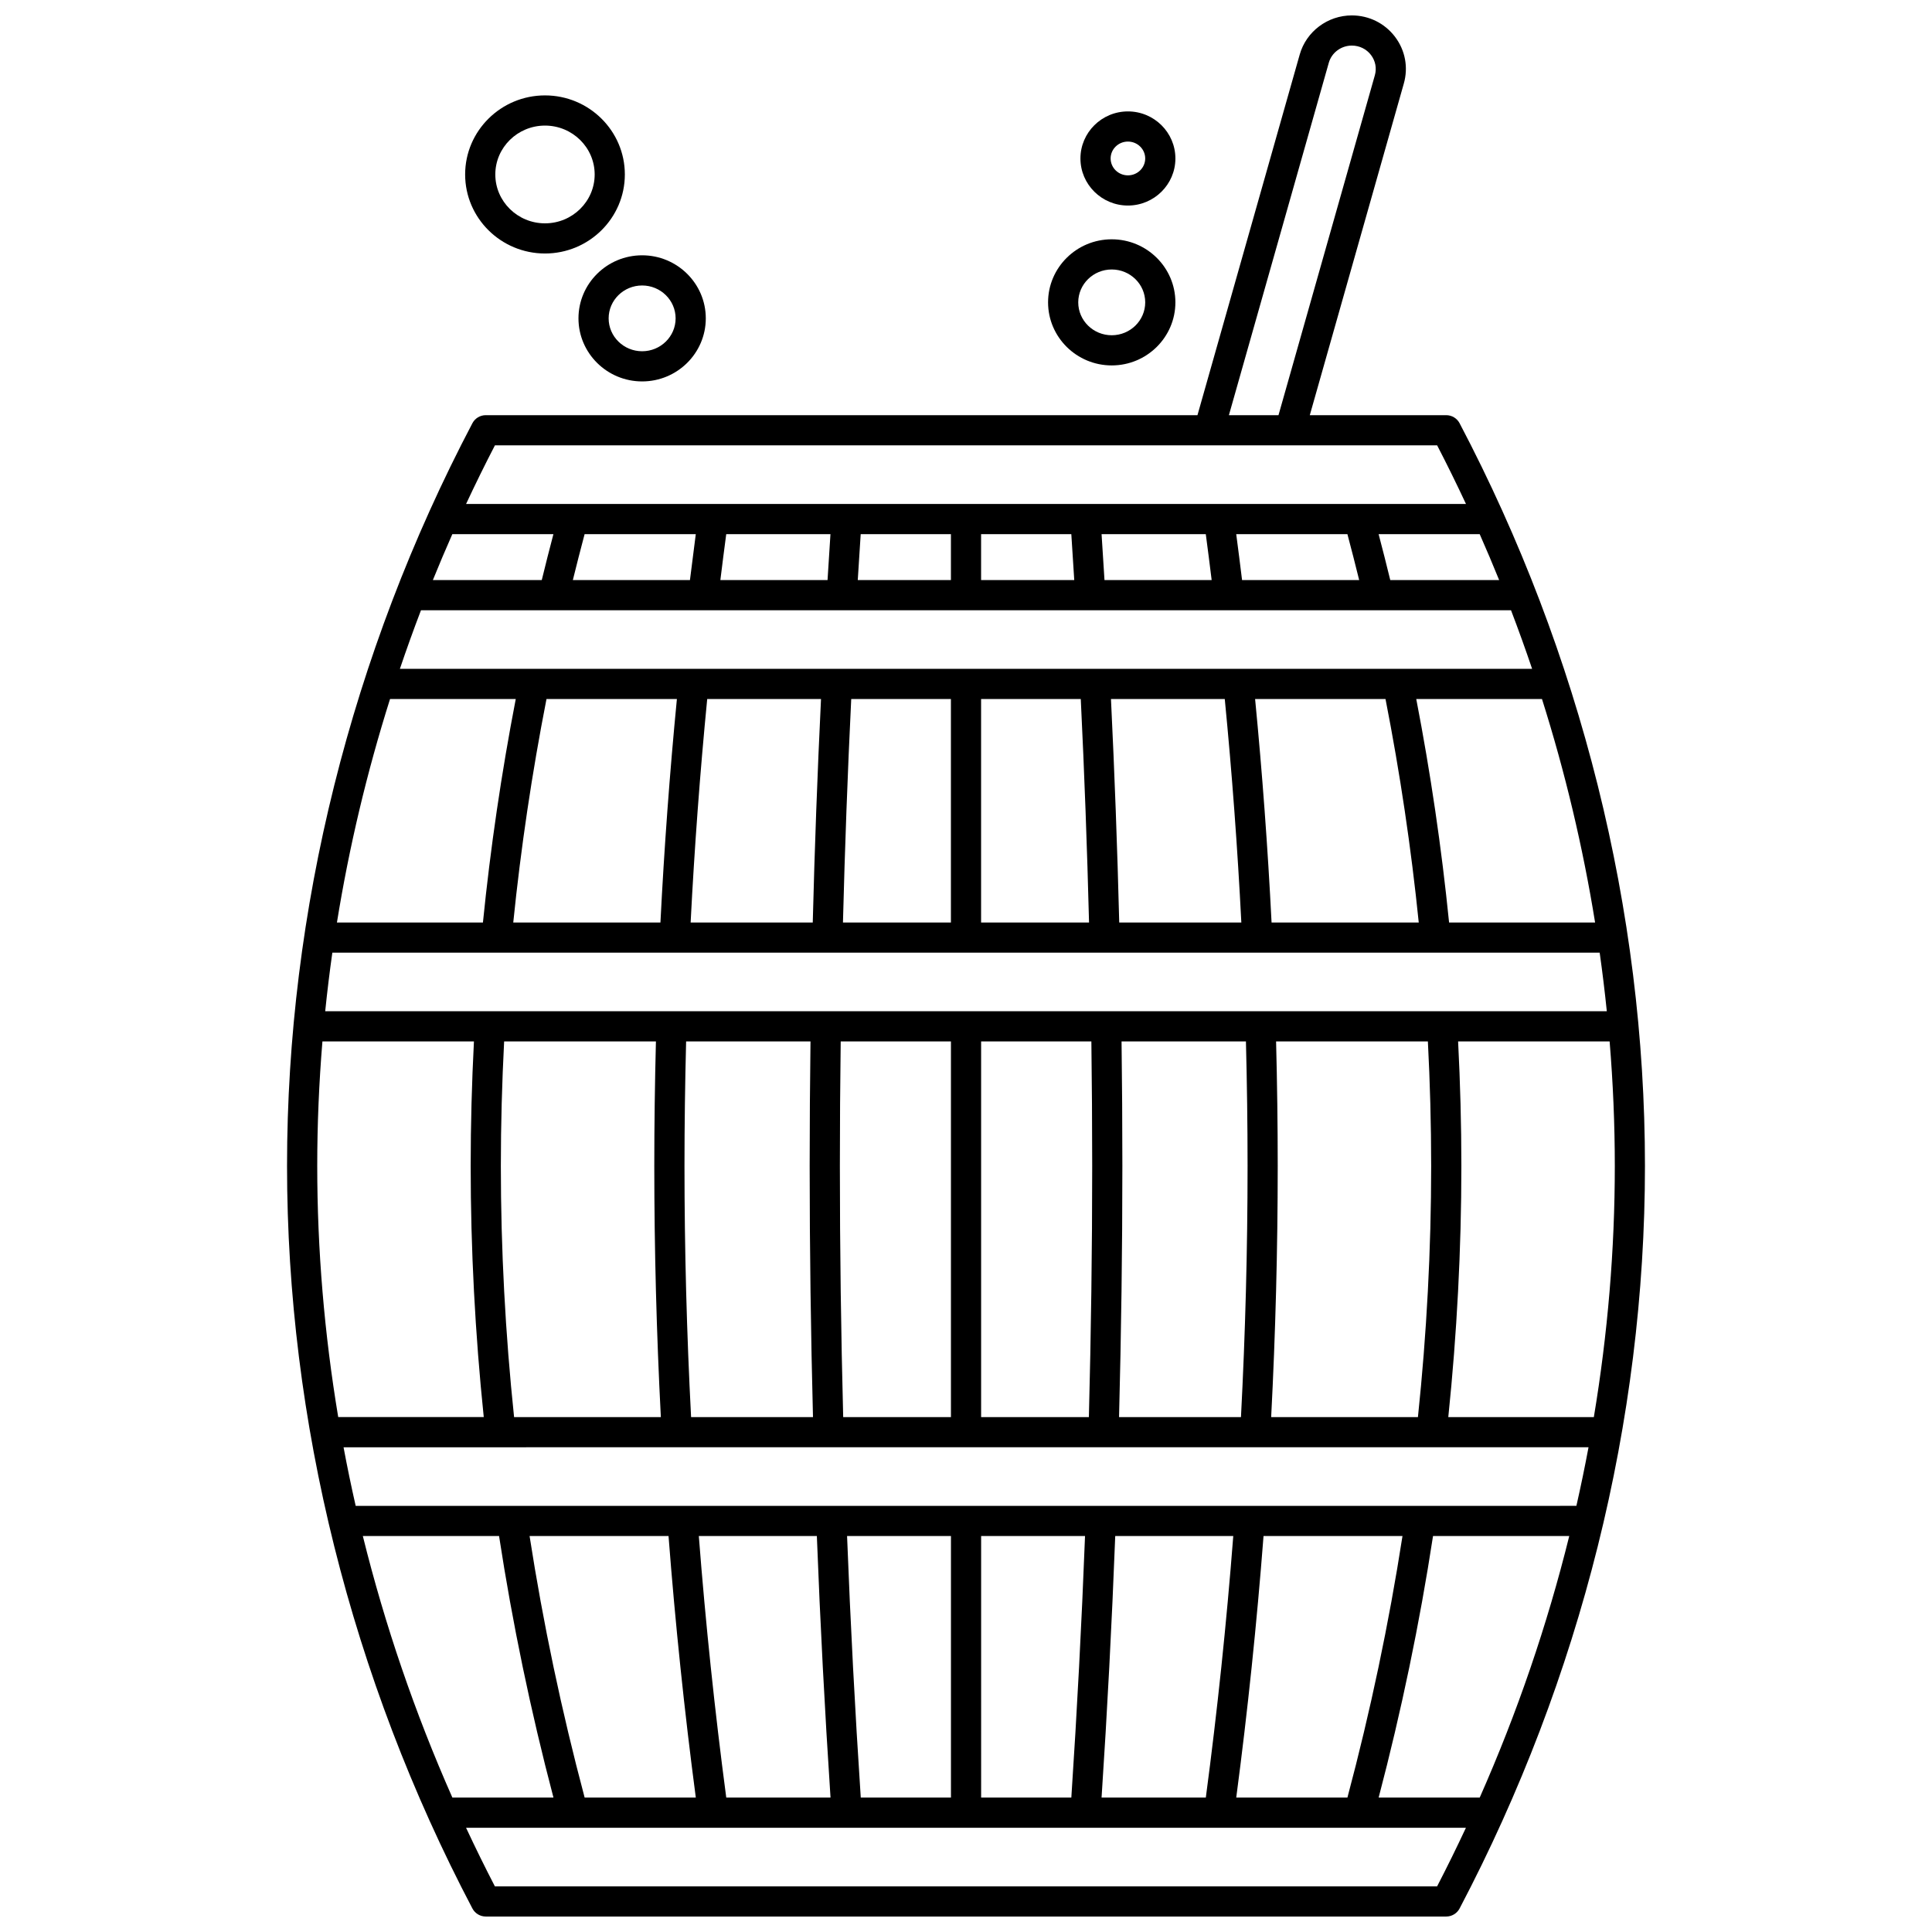 <?xml version="1.0" encoding="UTF-8"?>
<!-- Uploaded to: ICON Repo, www.iconrepo.com, Generator: ICON Repo Mixer Tools -->
<svg width="800px" height="800px" version="1.1" viewBox="144 144 512 512" xmlns="http://www.w3.org/2000/svg">
 <defs>
  <clipPath id="a">
   <path d="m220 148.09h360v503.81h-360z"/>
  </clipPath>
 </defs>
 <g clip-path="url(#a)">
  <path d="m272.73 651.9h254.54c1.484 0 2.848-0.824 3.539-2.137 32.137-61.133 49.121-129.18 49.121-196.8 0-67.609-16.984-135.66-49.121-196.8-0.691-1.316-2.055-2.137-3.539-2.137h-36.16l24.922-87.902c1.215-4.289 0.367-8.789-2.324-12.355-2.734-3.609-6.914-5.684-11.469-5.684-6.394 0-12.066 4.258-13.797 10.359l-27.102 95.582h-188.61c-1.484 0-2.848 0.824-3.539 2.137-32.137 61.137-49.121 129.19-49.121 196.8 0 67.613 16.984 135.66 49.121 196.8 0.691 1.312 2.055 2.137 3.539 2.137zm252.12-7.996h-249.7c-2.66-5.129-5.199-10.309-7.641-15.531h264.98c-2.441 5.223-4.984 10.402-7.641 15.531zm-248.12-190.94c0-10.934 0.305-22.004 0.871-32.973h40.227c-0.281 10.984-0.434 22.051-0.434 32.973 0 22.098 0.59 44.473 1.738 66.582h-38.895c-2.32-22.098-3.508-44.477-3.508-66.582zm264.56-155.24h-28.855c-0.988-4.059-2.019-8.117-3.086-12.168h26.789c1.781 4.031 3.496 8.086 5.152 12.168zm-40.211-12.168c1.078 4.043 2.113 8.102 3.117 12.168h-31.035c-0.492-4.043-1.012-8.102-1.547-12.168zm-37.531 0c0.539 4.066 1.059 8.121 1.555 12.168h-28.402c-0.25-4.066-0.508-8.121-0.773-12.168zm-35.637 0c0.27 4.043 0.527 8.102 0.777 12.168h-24.688v-12.168zm-31.906 12.168h-24.688c0.25-4.066 0.508-8.125 0.777-12.168h23.91zm-32.699 0h-28.402c0.496-4.047 1.016-8.105 1.555-12.168h27.621c-0.266 4.043-0.527 8.102-0.773 12.168zm-36.461 0h-31.035c1.004-4.066 2.043-8.125 3.117-12.168h29.465c-0.535 4.066-1.051 8.125-1.547 12.168zm-39.27 0h-28.859c1.656-4.078 3.371-8.137 5.156-12.168h26.789c-1.066 4.047-2.098 8.105-3.086 12.168zm256.86 7.996c1.965 5.144 3.832 10.32 5.59 15.527h-300.05c1.762-5.207 3.625-10.387 5.59-15.527zm-221.05 23.527c-1.902 19.617-3.367 39.496-4.363 59.223h-39.004c2.008-19.719 4.965-39.598 8.809-59.223zm8.035 0h30.156c-0.953 19.629-1.688 39.504-2.188 59.223h-32.363c1.008-19.73 2.481-39.613 4.394-59.223zm38.164 0h26.418v59.223h-28.609c0.5-19.723 1.234-39.598 2.191-59.223zm34.414 0h26.418c0.957 19.629 1.691 39.5 2.191 59.223h-28.609zm36.609 59.223c-0.496-19.719-1.234-39.594-2.188-59.223h30.156c1.914 19.613 3.387 39.492 4.391 59.223zm40.371 0c-0.996-19.727-2.461-39.605-4.363-59.223h34.559c3.844 19.625 6.801 39.504 8.809 59.223zm47.043 0c-1.98-19.711-4.902-39.59-8.699-59.223h33.32c6.141 19.434 10.848 39.238 14.074 59.223zm-247.34-59.223c-3.797 19.633-6.719 39.512-8.699 59.223h-38.691c3.227-19.984 7.934-39.789 14.074-59.223zm287.25 67.219c0.73 5.168 1.359 10.344 1.891 15.527h-339.64c0.531-5.184 1.16-10.359 1.891-15.527zm-44.656 56.496c0 22.105-1.188 44.484-3.508 66.582h-38.895c1.148-22.109 1.738-44.484 1.738-66.582 0-10.918-0.152-21.988-0.434-32.973h40.227c0.57 10.973 0.871 22.039 0.871 32.973zm-196.13 66.582c-1.156-22.109-1.75-44.484-1.75-66.582 0-10.918 0.152-21.988 0.434-32.973h32.961c-0.141 11.012-0.219 22.082-0.219 32.973 0 22.094 0.305 44.465 0.879 66.582zm40.309 0c-0.578-22.117-0.879-44.488-0.879-66.582 0-10.891 0.074-21.961 0.219-32.973h29.215v99.555zm36.551-99.555h29.219c0.141 11.012 0.219 22.082 0.219 32.973 0 22.094-0.305 44.465-0.879 66.582h-28.559zm37.219 0h32.961c0.281 10.984 0.434 22.051 0.434 32.973 0 22.098-0.594 44.473-1.75 66.582h-32.309c0.574-22.117 0.879-44.488 0.879-66.582 0-10.891-0.074-21.961-0.215-32.973zm123.75 107.55c-0.969 5.191-2.043 10.367-3.215 15.527l-323.5 0.004c-1.172-5.16-2.246-10.336-3.215-15.527zm-266.04 92.832c-6.106-22.926-11.004-46.199-14.59-69.305h36.824c1.773 23.102 4.203 46.367 7.227 69.305zm37.531 0c-3.043-22.926-5.484-46.199-7.273-69.305h31.281c0.887 23.102 2.106 46.363 3.621 69.305zm35.645 0c-1.52-22.938-2.738-46.203-3.629-69.305h27.531v69.305zm31.898-69.305h27.535c-0.891 23.102-2.109 46.367-3.629 69.305h-23.906zm35.539 0h31.281c-1.785 23.105-4.227 46.379-7.273 69.305h-27.629c1.516-22.941 2.731-46.203 3.621-69.305zm39.301 0h36.824c-3.586 23.105-8.48 46.379-14.59 69.305h-29.465c3.031-22.934 5.457-46.203 7.231-69.305zm44.918 0h36.102c-5.852 23.633-13.789 46.848-23.727 69.305h-26.785c6.031-22.938 10.871-46.207 14.41-69.305zm-247.51 0c3.539 23.098 8.379 46.367 14.414 69.305h-26.789c-9.938-22.457-17.875-45.672-23.727-69.305zm290.13-31.523h-38.574c2.289-22.105 3.465-44.477 3.465-66.582 0-10.934-0.301-22-0.863-32.973h40.152c0.906 10.98 1.375 21.98 1.375 32.973 0.004 22.238-1.875 44.52-5.555 66.582zm-70.238-358.92c0.758-2.672 3.266-4.543 6.102-4.543 2.027 0 3.883 0.914 5.09 2.512 1.168 1.547 1.539 3.496 1.012 5.352l-25.539 90.082h-13.141zm-220.99 101.4h249.7c2.66 5.129 5.199 10.309 7.641 15.531l-264.98-0.004c2.441-5.223 4.984-10.402 7.641-15.527zm-45.711 157.96h40.152c-0.562 10.973-0.863 22.039-0.863 32.973 0 22.105 1.176 44.477 3.465 66.582h-38.57c-3.68-22.062-5.559-44.344-5.559-66.582 0-10.988 0.469-21.988 1.375-32.973z"/>
 </g>
 <path d="m288.43 211.18c11.668 0 21.16-9.398 21.16-20.949s-9.492-20.949-21.16-20.949c-11.668 0-21.164 9.398-21.164 20.949 0 11.555 9.492 20.949 21.164 20.949zm0-33.898c7.258 0 13.164 5.812 13.164 12.953s-5.906 12.953-13.164 12.953c-7.262 0-13.168-5.812-13.168-12.953 0-7.144 5.906-12.953 13.168-12.953z"/>
 <path d="m297.3 228.37c0 9.215 7.566 16.711 16.871 16.711 9.305 0 16.871-7.496 16.871-16.711 0.004-9.215-7.566-16.711-16.871-16.711-9.301 0-16.871 7.496-16.871 16.711zm16.871-8.715c4.894 0 8.875 3.91 8.875 8.715 0 4.805-3.981 8.715-8.875 8.715s-8.875-3.91-8.875-8.715c0-4.805 3.984-8.715 8.875-8.715z"/>
 <path d="m438.62 240.84c9.305 0 16.871-7.496 16.871-16.711 0-9.215-7.566-16.711-16.871-16.711-9.305 0-16.871 7.496-16.871 16.711 0 9.215 7.566 16.711 16.871 16.711zm0-25.426c4.894 0 8.875 3.91 8.875 8.715 0 4.805-3.981 8.715-8.875 8.715-4.894 0-8.875-3.91-8.875-8.715 0-4.805 3.981-8.715 8.875-8.715z"/>
 <path d="m442.91 198.47c6.938 0 12.582-5.598 12.582-12.473 0-6.879-5.644-12.473-12.582-12.473s-12.582 5.598-12.582 12.473 5.644 12.473 12.582 12.473zm0-16.953c2.527 0 4.582 2.008 4.582 4.477s-2.055 4.477-4.582 4.477-4.582-2.008-4.582-4.477c-0.004-2.469 2.055-4.477 4.582-4.477z"/>
</svg>